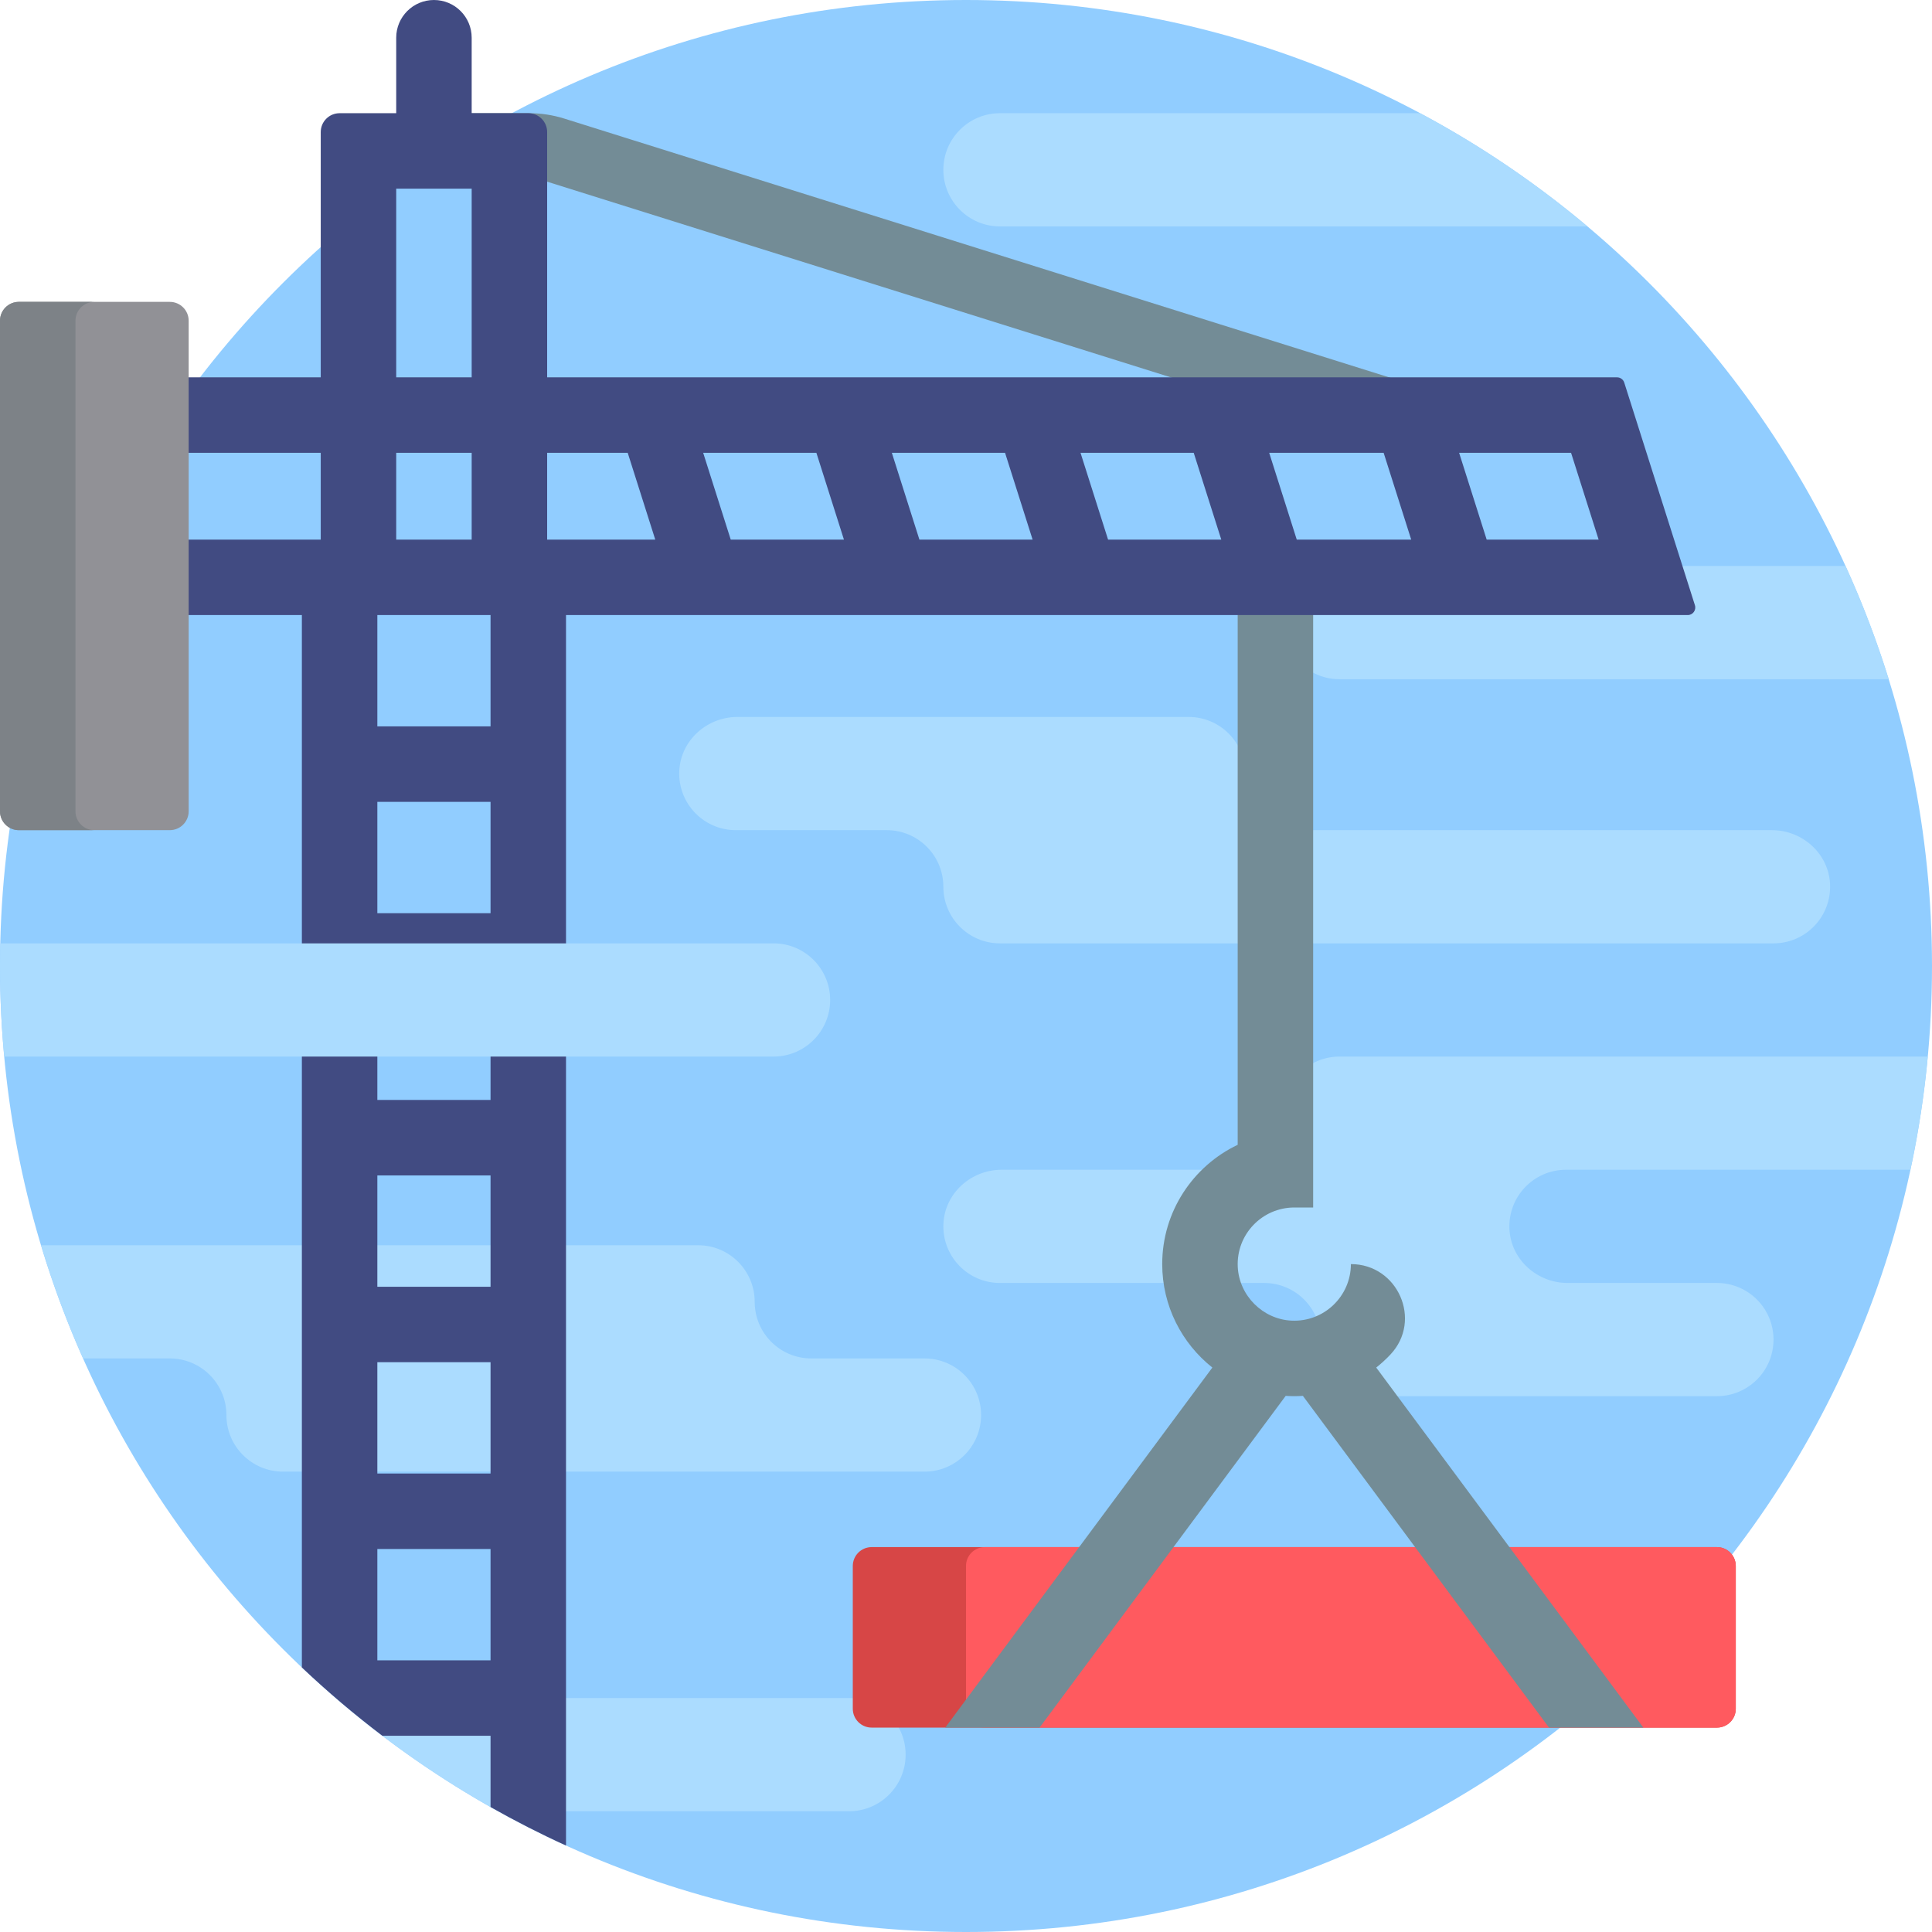 <!-- icon666.com - MILLIONS OF FREE VECTOR ICONS --><svg version="1.1" id="Capa_1" xmlns="http://www.w3.org/2000/svg" xmlns:xlink="http://www.w3.org/1999/xlink" x="0px" y="0px" viewBox="0 0 512 512" style="enable-background:new 0 0 512 512;" xml:space="preserve"><path style="fill:#91CDFF;" d="M512,256c0,141.385-114.615,256-256,256S0,397.385,0,256S114.615,0,256,0S512,114.615,512,256z"></path><path style="fill:#ABDCFF;" d="M240,465c0,8.284-6.716,15-15,15h-92.996c-15.383-8.534-29.8-18.597-43.032-30H225 C233.284,450,240,456.716,240,465z M245,360h-30c-8.284,0-15-6.716-15-15s-6.716-15-15-15H10.877 c3.102,10.288,6.829,20.303,11.146,30H45c8.284,0,15,6.716,15,15s6.716,15,15,15h170c8.284,0,15-6.716,15-15S253.284,360,245,360z M340,165c0,8.284,6.716,15,15,15h145.528c-3.196-10.294-7.029-20.307-11.444-30H355C346.716,150,340,156.716,340,165z M415,310 h91.275c2.105-9.804,3.649-19.815,4.596-30H355c-8.284,0-15,6.716-15,15s-6.716,15-15,15h-59.576 c-8.077,0-15.026,6.207-15.406,14.275C249.611,332.889,256.475,340,265,340h70c8.284,0,15,6.716,15,15s6.716,15,15,15h90 c8.284,0,15-6.716,15-15s-6.716-15-15-15h-39.576c-8.077,0-15.027-6.207-15.406-14.275C399.612,317.111,406.475,310,415,310z M195,220h40c8.284,0,15,6.716,15,15l0,0c0,8.284,6.716,15,15,15h205c8.525,0,15.389-7.111,14.983-15.725 c-0.38-8.068-7.33-14.275-15.407-14.275H345c-8.284,0-15-6.716-15-15s-6.716-15-15-15H195.424c-8.077,0-15.026,6.207-15.406,14.275 C179.611,212.889,186.475,220,195,220z M265,60h155.664c-13.64-11.471-28.492-21.544-44.34-30H265c-8.284,0-15,6.716-15,15 S256.716,60,265,60z"></path><path style="fill:#D74646;" d="M455,457.833H231c-2.761,0-5-2.239-5-5V415c0-2.761,2.239-5,5-5h224c2.761,0,5,2.239,5,5v37.833 C460,455.595,457.761,457.833,455,457.833z"></path><path style="fill:#FF5A5F;" d="M455,457.833H261c-2.761,0-5-2.239-5-5V415c0-2.761,2.239-5,5-5h194c2.761,0,5,2.239,5,5v37.833 C460,455.595,457.761,457.833,455,457.833z"></path><path style="fill:#738C96;" d="M435.5,457.833h-25l-65.223-87.915C344.523,369.966,343.766,370,343,370s-1.523-0.034-2.277-0.082 L275.5,457.833h-25l70.786-95.414C313.201,356.003,308,346.1,308,335c0-13.933,8.186-25.988,20-31.616V150h20v170h-5 c-8.51,0-15.386,7.122-14.983,15.718c0.358,7.631,6.637,13.909,14.268,14.265C350.88,350.385,358,343.508,358,335 c12.447,0,19.008,14.903,10.475,23.964c-1.168,1.24-2.425,2.395-3.761,3.456L435.5,457.833z M400,110L149.541,31.425 c-3.01-0.944-6.146-1.425-9.301-1.425h-29.113c-4.203,0-5.11,5.917-1.099,7.176L342.156,110H400z"></path><path style="fill:#414B82;" d="M430.443,101.395c-0.264-0.831-1.035-1.395-1.906-1.395H420h-10h-29.667h-20H330h-20h-30h-20h-30h-20 h-30h-20h-15V35c0-2.761-2.239-5-5-5l0,0h-15l0,0V10c0-5.523-4.477-10-10-10l0,0c-5.523,0-10,4.477-10,10v20H90 c-2.761,0-5,2.239-5,5v65H0v20h85v23H0v20h80v29.5l0,0v20l0,0V242l0,0v20l0,0v29.5l0,0v20l0,0V341l0,0v20l0,0v29.5l0,0v20l0,0V440 v1.892c6.773,6.415,13.9,12.457,21.342,18.108H130v18.88c6.497,3.681,13.166,7.091,20,10.204V460v-20V163h30h20h30h20h30h20h30h20 h30.333h20H430h11.667h5.6c1.353,0,2.316-1.316,1.906-2.605L430.443,101.395z M105,50h20v50h-20V50z M105,120h20v23h-20V120z M100,212.5h30V242h-30V212.5z M100,262h30v29.5h-30V262z M100,311.5h30V341h-30V311.5z M100,361h30v29.5h-30V361z M100,440v-29.5 h30V440H100z M130,192.5h-30V163h30V192.5z M145,143v-23h21.349l7.302,23H145z M193.651,143l-7.302-23h30l7.302,23H193.651z M243.651,143l-7.302-23h30l7.302,23H243.651z M293.651,143l-7.302-23h30l7.302,23H293.651z M343.651,143l-7.302-23h30.333l7.302,23 H343.651z M393.984,143l-7.302-23h29.667l7.302,23H393.984z"></path><path style="fill:#919196;" d="M45,220H5c-2.761,0-5-2.239-5-5V85c0-2.761,2.239-5,5-5h40c2.761,0,5,2.239,5,5v130 C50,217.761,47.761,220,45,220z"></path><path style="fill:#7D8287;" d="M25,220H5c-2.761,0-5-2.239-5-5V85c0-2.761,2.239-5,5-5h20c-2.761,0-5,2.239-5,5v130 C20,217.761,22.239,220,25,220z"></path><path style="fill:#ABDCFF;" d="M220,265L220,265c0,8.284-6.716,15-15,15H1.129C0.394,272.097,0,264.095,0,256 c0-2.006,0.03-4.005,0.076-6H205C213.284,250,220,256.716,220,265z"></path></svg>